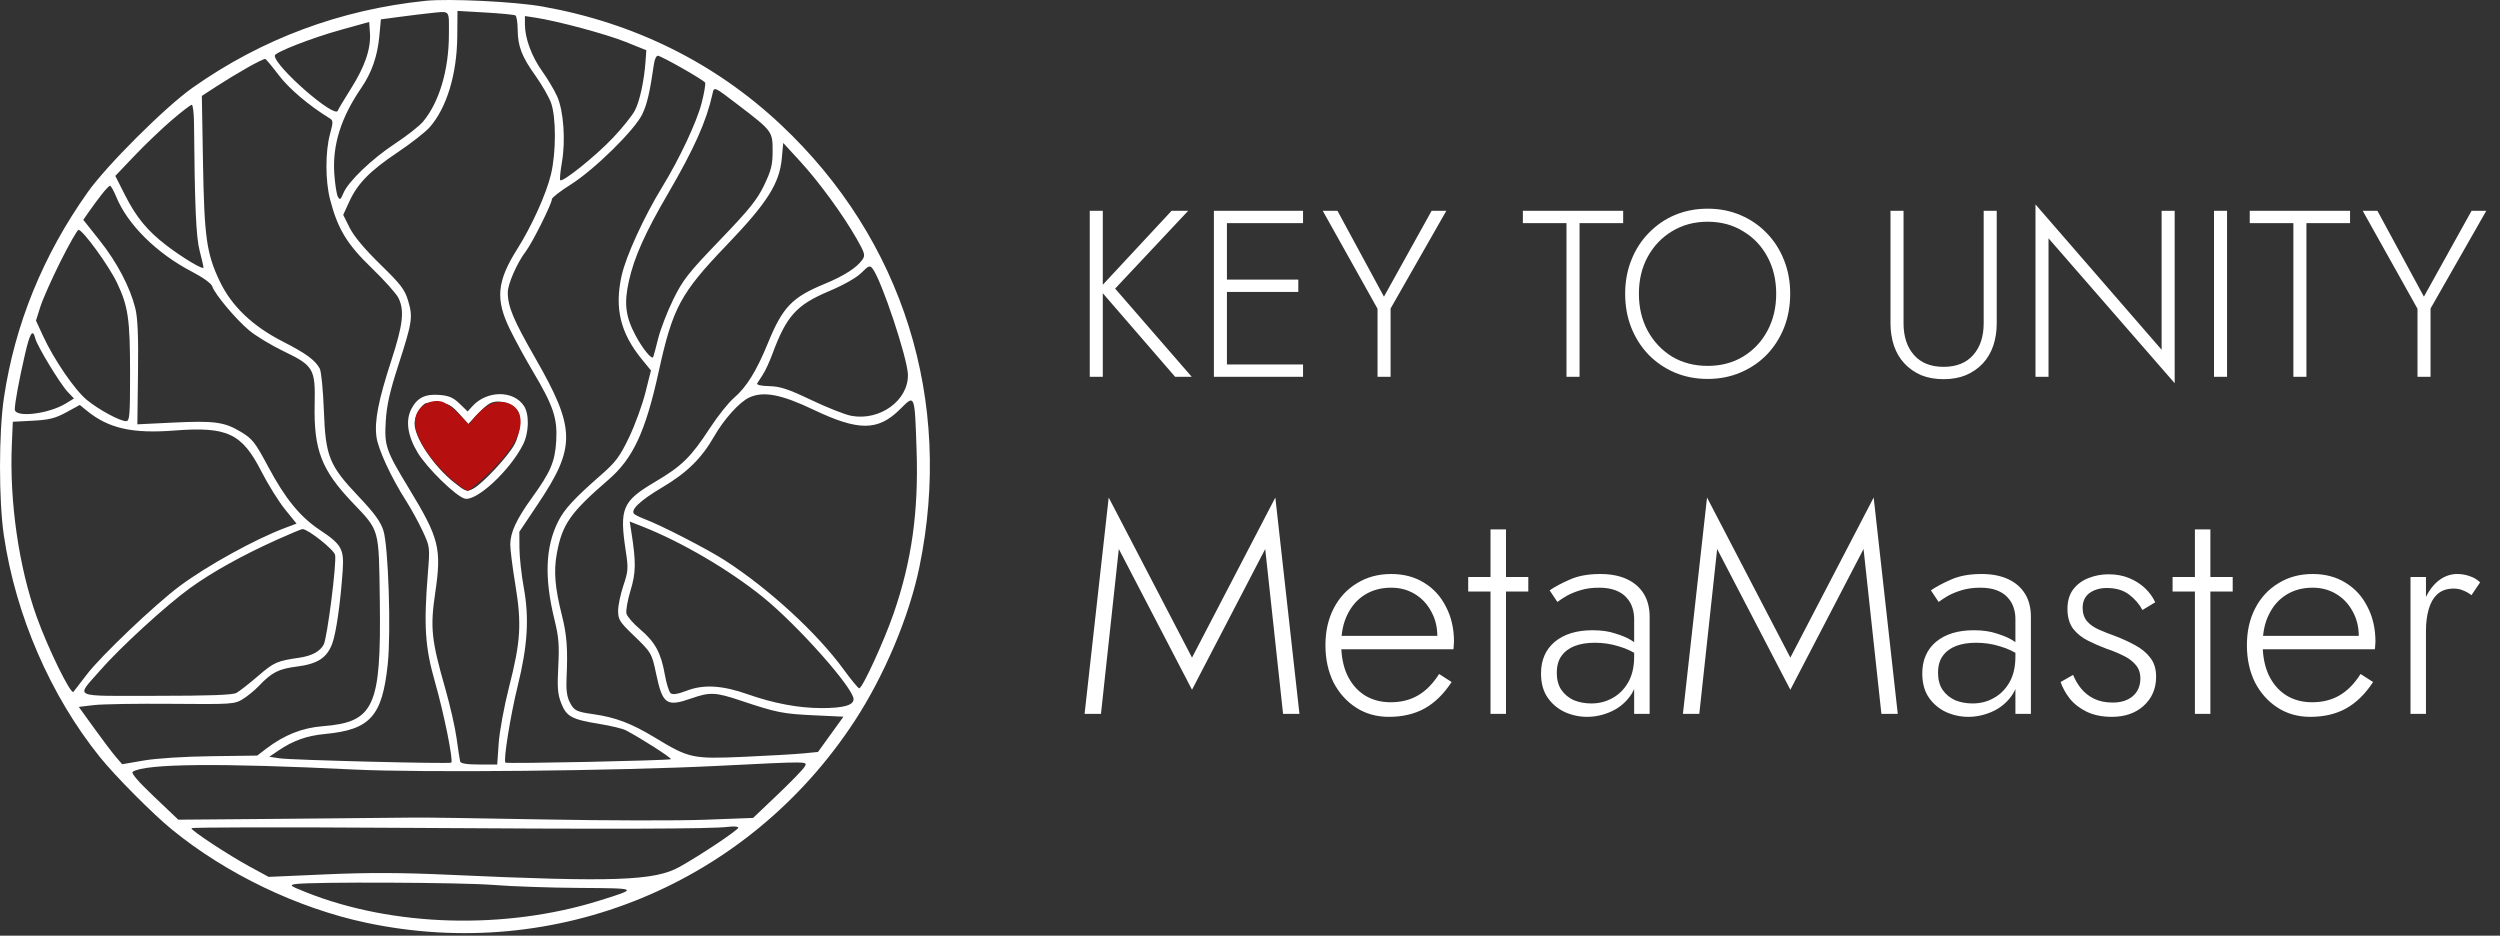 <?xml version="1.0" encoding="UTF-8"?> <svg xmlns="http://www.w3.org/2000/svg" width="171" height="64" viewBox="0 0 171 64" fill="none"><rect x="0" y="0" width="171" height="64" fill="#333333" stroke="none"/><path fill-rule="evenodd" clip-rule="evenodd" d="M37.102 0.446C43.378 1.56 48.9 4.295 53.399 8.518C61.772 16.376 65.231 27.407 62.888 38.778C62.187 42.177 60.492 46.206 58.448 49.33C51.17 60.451 38.054 65.87 25.068 63.119C20.37 62.124 15.47 59.775 11.749 56.732C10.448 55.67 7.875 53.079 6.834 51.786C3.452 47.581 1.078 42.106 0.266 36.637C-0.089 34.245 -0.088 29.609 0.268 27.213C1.015 22.187 2.939 17.463 5.997 13.15C7.305 11.304 11.304 7.319 13.172 6C17.9 2.661 23.27 0.658 29.111 0.056C30.708 -0.109 35.218 0.111 37.102 0.446ZM29.363 0.905C29.04 0.937 28.163 1.044 27.414 1.143L26.053 1.324L25.945 2.486C25.819 3.842 25.423 4.974 24.714 6.009C23.321 8.04 22.732 9.917 22.866 11.891C22.915 12.597 23.025 13.302 23.112 13.458C23.247 13.699 23.302 13.663 23.489 13.211C23.82 12.413 25.433 10.869 27.043 9.808C27.832 9.288 28.681 8.622 28.929 8.328C30.042 7.005 30.705 4.778 30.705 2.359C30.705 0.608 30.842 0.757 29.363 0.905ZM31.277 2.489C31.256 5.073 30.556 7.375 29.39 8.704C29.101 9.033 28.117 9.803 27.205 10.415C25.296 11.694 24.459 12.547 23.884 13.805L23.476 14.696L23.921 15.587C24.21 16.165 24.942 17.039 26.009 18.08C27.432 19.467 27.688 19.803 27.921 20.588C28.251 21.699 28.199 22.035 27.229 25.033C26.658 26.8 26.449 27.736 26.385 28.818C26.285 30.505 26.391 30.809 27.998 33.455C30.039 36.813 30.215 37.519 29.77 40.541C29.417 42.928 29.506 43.779 30.455 47.092C30.785 48.245 31.137 49.793 31.236 50.531C31.335 51.269 31.443 51.967 31.474 52.083C31.515 52.226 31.923 52.292 32.771 52.292H34.01L34.112 50.825C34.169 50.017 34.485 48.3 34.816 47.008C35.617 43.876 35.691 42.679 35.251 40.001C35.057 38.822 34.9 37.577 34.902 37.233C34.907 36.422 35.334 35.502 36.368 34.072C37.665 32.28 37.963 31.583 38.046 30.149C38.135 28.614 37.847 27.755 36.473 25.445C35.953 24.573 35.236 23.259 34.878 22.525C33.873 20.466 33.986 19.241 35.387 17.023C36.375 15.459 37.366 13.262 37.685 11.93C38.044 10.43 38.045 7.992 37.686 7.021C37.537 6.618 37.062 5.793 36.63 5.187C35.685 3.863 35.419 3.172 35.409 2.019C35.405 1.54 35.335 1.106 35.253 1.056C35.171 1.005 34.246 0.915 33.198 0.855L31.292 0.746L31.277 2.489ZM35.905 1.67C35.905 2.619 36.364 3.863 37.086 4.872C37.462 5.397 37.924 6.175 38.113 6.602C38.55 7.59 38.694 9.611 38.435 11.101C38.326 11.727 38.275 12.277 38.322 12.324C38.485 12.488 40.736 10.68 41.916 9.438C42.57 8.75 43.253 7.897 43.434 7.542C43.767 6.889 44.063 5.506 44.157 4.169L44.209 3.436L42.816 2.875C41.487 2.338 38.133 1.436 36.618 1.206L35.905 1.098V1.67ZM23.323 2.039C21.319 2.595 18.794 3.58 18.794 3.805C18.794 4.547 22.914 8.143 23.106 7.569C23.139 7.47 23.543 6.792 24.005 6.062C24.961 4.552 25.379 3.325 25.304 2.246L25.253 1.503L23.323 2.039ZM44.733 4.357C44.455 6.292 44.263 7.123 43.933 7.812C43.417 8.888 40.654 11.605 39.05 12.615C38.335 13.064 37.75 13.518 37.75 13.622C37.75 13.929 36.417 16.599 35.969 17.188C35.367 17.979 34.734 19.42 34.733 20C34.732 20.967 35.107 21.864 36.606 24.48C39.386 29.331 39.409 30.566 36.792 34.478L35.523 36.375L35.53 37.498C35.534 38.115 35.668 39.332 35.828 40.202C36.207 42.267 36.088 44.183 35.41 46.924C34.914 48.931 34.414 52.057 34.572 52.165C34.698 52.252 45.796 52.019 45.887 51.928C45.963 51.852 43.86 50.504 42.806 49.952C42.589 49.838 41.776 49.642 41 49.516C39.106 49.21 38.745 49.014 38.387 48.099C38.145 47.48 38.109 47.025 38.186 45.582C38.263 44.136 38.217 43.566 37.929 42.395C37.222 39.518 37.304 37.394 38.188 35.648C38.614 34.807 39.299 34.069 41.165 32.438C42.114 31.609 42.403 31.218 43.025 29.922C43.43 29.078 43.933 27.701 44.144 26.862L44.526 25.337L43.92 24.598C42.433 22.783 42.021 21.093 42.52 18.849C42.815 17.525 44.05 14.823 45.274 12.826C46.475 10.866 47.66 8.346 47.993 7.042C48.17 6.352 48.276 5.725 48.229 5.649C48.11 5.455 45.215 3.812 44.993 3.812C44.893 3.812 44.776 4.057 44.733 4.357ZM16.939 4.616C16.333 4.958 15.381 5.535 14.822 5.899L13.806 6.56L13.884 11.099C13.972 16.223 14.128 17.34 15.022 19.222C15.832 20.928 17.258 22.295 19.336 23.358C20.931 24.174 21.534 24.612 21.867 25.2C21.972 25.385 22.1 26.668 22.151 28.052C22.269 31.24 22.507 31.828 24.551 33.984C25.621 35.114 26.031 35.68 26.226 36.295C26.566 37.373 26.755 43.23 26.52 45.443C26.143 49 25.324 49.91 22.233 50.204C20.985 50.322 20.049 50.655 19.041 51.341L18.42 51.763L19.152 51.872C19.942 51.99 30.737 52.26 30.867 52.165C31.023 52.05 30.368 48.801 29.759 46.673C29.071 44.265 28.976 42.823 29.268 39.184C29.41 37.411 29.407 37.391 28.902 36.311C28.623 35.713 28.121 34.799 27.789 34.279C26.76 32.671 25.862 30.732 25.749 29.876C25.605 28.785 25.88 27.38 26.774 24.634C27.57 22.19 27.677 21.224 27.247 20.369C27.099 20.074 26.273 19.153 25.413 18.323C23.731 16.7 23.096 15.651 22.575 13.632C22.249 12.369 22.247 10.376 22.57 9.18C22.798 8.34 22.795 8.242 22.546 8.09C21.142 7.23 19.781 6.078 19.078 5.154C18.621 4.554 18.201 4.048 18.144 4.029C18.086 4.01 17.544 4.275 16.939 4.616ZM48.728 6.447C48.319 8.292 47.482 10.167 45.712 13.206C44.117 15.942 43.383 17.581 43.017 19.22C42.674 20.754 42.784 21.654 43.471 22.943C43.949 23.84 44.564 24.599 44.675 24.431C44.7 24.393 44.851 23.833 45.01 23.187C45.169 22.541 45.635 21.328 46.047 20.49C46.711 19.137 47.07 18.68 49.24 16.423C51.253 14.329 51.788 13.665 52.267 12.667C52.755 11.648 52.848 11.27 52.848 10.308C52.848 8.994 52.817 8.953 50.499 7.183C48.795 5.881 48.848 5.903 48.728 6.447ZM11.732 8.231C11.049 8.817 9.905 9.911 9.189 10.664L7.887 12.032L8.544 13.332C9.318 14.862 10.08 15.789 11.385 16.786C12.523 17.656 13.932 18.494 13.923 18.297C13.92 18.219 13.799 17.702 13.654 17.148C13.412 16.22 13.319 14.109 13.269 8.383C13.263 7.714 13.194 7.167 13.116 7.167C13.038 7.167 12.415 7.646 11.732 8.231ZM53.479 10.804C53.321 12.549 52.496 13.853 49.723 16.745C46.533 20.072 46.017 21.033 45.047 25.452C44.154 29.523 43.298 31.363 41.625 32.807C39.004 35.069 38.449 35.864 38.084 37.876C37.864 39.088 37.958 40.193 38.443 42.123C38.777 43.452 38.844 44.402 38.75 46.421C38.714 47.193 38.781 47.667 38.978 48.045C39.274 48.612 39.418 48.684 40.602 48.853C42.102 49.066 43.191 49.48 44.776 50.44C47.152 51.879 47.349 51.921 50.919 51.765C52.579 51.692 54.391 51.587 54.945 51.533L55.951 51.434L56.822 50.227L57.692 49.021L55.647 48.925C53.54 48.826 53.108 48.739 50.642 47.913C48.945 47.345 48.551 47.327 47.312 47.763C45.591 48.368 45.321 48.183 44.881 46.094C44.581 44.666 44.565 44.639 43.258 43.383C42.39 42.547 42.279 42.367 42.279 41.78C42.279 41.416 42.441 40.638 42.64 40.051C42.968 39.078 42.983 38.872 42.806 37.712C42.358 34.764 42.559 34.289 44.825 32.949C46.65 31.87 47.262 31.268 48.566 29.268C49.093 28.461 49.823 27.544 50.189 27.231C51.061 26.484 51.742 25.387 52.527 23.465C53.53 21.011 54.17 20.341 56.386 19.426C57.727 18.873 58.602 18.312 58.99 17.759C59.197 17.464 59.154 17.309 58.593 16.325C57.651 14.672 56.02 12.439 54.725 11.03L53.572 9.776L53.479 10.804ZM6.929 13.332C6.661 13.678 6.274 14.203 6.07 14.499L5.697 15.037L6.803 16.428C8.003 17.937 8.896 19.636 9.256 21.09C9.42 21.754 9.472 22.996 9.439 25.518L9.395 29.024L11.791 28.907C14.671 28.767 15.344 28.858 16.481 29.542C17.268 30.015 17.449 30.247 18.367 31.965C19.515 34.114 20.536 35.361 21.878 36.251C23.368 37.241 23.542 37.552 23.439 39.04C23.282 41.289 22.993 43.302 22.723 44.028C22.361 45.002 21.717 45.416 20.285 45.596C19.058 45.75 18.584 45.993 17.704 46.921C17.427 47.212 16.936 47.615 16.613 47.815C16.046 48.167 15.88 48.178 11.749 48.142C9.396 48.122 7.002 48.16 6.43 48.227L5.389 48.35L6.43 49.795C7.002 50.59 7.67 51.472 7.913 51.757L8.356 52.273L9.842 52.018C10.718 51.868 12.617 51.747 14.46 51.724L17.591 51.683L18.211 51.21C19.443 50.27 20.67 49.783 22.081 49.672C25.601 49.396 26.076 48.351 25.979 41.104C25.911 36.076 25.987 36.347 24.088 34.352C21.981 32.138 21.452 30.75 21.523 27.618C21.576 25.236 21.441 25.006 19.418 24.034C18.567 23.625 17.5 22.98 17.045 22.601C16.131 21.837 14.686 20.114 14.519 19.589C14.456 19.389 13.886 18.978 13.122 18.58C10.716 17.327 8.734 15.367 7.953 13.468C7.78 13.048 7.588 12.704 7.527 12.704C7.466 12.703 7.196 12.986 6.929 13.332ZM4.136 17.888C3.54 19.079 2.919 20.475 2.757 20.991L2.461 21.93L2.944 22.978C3.692 24.6 5.116 26.679 5.941 27.356C6.761 28.028 8.204 28.807 8.628 28.807C8.865 28.807 8.897 28.429 8.897 25.559C8.897 21.825 8.771 20.953 7.996 19.329C7.441 18.166 5.663 15.722 5.371 15.722C5.288 15.722 4.732 16.697 4.136 17.888ZM58.919 18.661C58.582 18.998 57.711 19.492 56.701 19.918C54.47 20.86 53.792 21.614 52.825 24.228C52.627 24.763 52.337 25.389 52.181 25.62C52.024 25.85 51.851 26.118 51.796 26.215C51.732 26.327 52.03 26.398 52.62 26.412C53.368 26.429 53.916 26.611 55.502 27.366C56.58 27.88 57.807 28.364 58.23 28.442C60.183 28.806 62.133 27.391 62.102 25.633C62.083 24.525 60.291 19.144 59.683 18.371C59.498 18.134 59.411 18.167 58.919 18.661ZM1.708 24.236C1.31 25.959 1.012 27.57 1.012 27.999C1.012 28.591 3.309 28.326 4.505 27.596L5.061 27.256L4.64 26.815C4.125 26.278 2.547 23.679 2.414 23.151C2.24 22.458 2.052 22.748 1.708 24.236ZM31.439 27.613L31.987 28.144L32.31 27.788C33.301 26.693 35.127 26.682 35.838 27.766C36.218 28.347 36.185 29.606 35.768 30.423C34.86 32.205 32.59 34.306 31.791 34.105C31.191 33.955 29.204 32.014 28.568 30.957C27.876 29.809 27.726 28.766 28.137 27.971C28.535 27.202 29.087 26.932 30.085 27.015C30.71 27.067 31.014 27.201 31.439 27.613ZM51.254 27.186C50.587 27.491 49.526 28.665 48.852 29.843C47.991 31.349 46.984 32.339 45.295 33.338C43.773 34.239 43.084 34.898 43.387 35.163C43.47 35.236 43.802 35.395 44.125 35.518C45.242 35.94 48.397 37.565 49.572 38.322C52.598 40.274 55.9 43.307 57.713 45.802C58.22 46.5 58.697 47.076 58.771 47.081C58.98 47.098 60.47 43.856 61.124 41.96C62.366 38.365 62.839 34.98 62.693 30.736C62.562 26.919 62.583 26.972 61.577 27.978C60.066 29.489 58.734 29.499 55.639 28.023C53.437 26.974 52.226 26.742 51.254 27.186ZM29.151 27.573C28.807 27.672 28.356 28.466 28.356 28.972C28.356 29.94 29.676 31.907 31.059 33C31.856 33.63 31.929 33.655 32.353 33.435C33.011 33.093 34.796 31.174 35.211 30.362C35.419 29.955 35.569 29.344 35.569 28.91C35.569 28.3 35.487 28.096 35.127 27.813C34.87 27.61 34.438 27.465 34.092 27.465C33.607 27.465 33.365 27.604 32.764 28.232L32.029 28.999L31.409 28.303C30.913 27.748 30.654 27.596 30.117 27.548C29.748 27.515 29.313 27.526 29.151 27.573ZM4.537 28.201C3.784 28.612 3.367 28.717 2.246 28.776L0.877 28.848L0.81 30.379C0.641 34.296 1.284 38.77 2.504 42.177C3.285 44.356 4.84 47.533 5.024 47.323C5.094 47.242 5.504 46.71 5.934 46.141C6.876 44.892 10.594 41.352 12.288 40.09C14.159 38.695 17.447 36.88 19.497 36.11L20.283 35.815L19.497 34.843C19.064 34.309 18.331 33.131 17.868 32.226C16.546 29.64 15.539 29.168 11.945 29.447C9.053 29.672 7.429 29.306 5.943 28.095L5.458 27.699L4.537 28.201ZM43.185 36.391C43.51 38.456 43.5 39.164 43.128 40.389C42.925 41.057 42.8 41.769 42.85 41.97C42.901 42.171 43.322 42.656 43.788 43.048C44.804 43.905 45.216 44.661 45.473 46.137C45.58 46.747 45.759 47.322 45.872 47.416C46.015 47.534 46.355 47.48 46.988 47.238C48.136 46.799 49.409 46.876 51.152 47.49C52.915 48.111 54.637 48.434 56.185 48.434C57.69 48.434 58.384 48.242 58.384 47.824C58.384 47.066 54.561 42.763 52.177 40.837C49.863 38.969 46.625 37.072 43.948 36.017L43.072 35.672L43.185 36.391ZM18.934 36.921C16.556 37.993 14.526 39.123 13.007 40.218C11.37 41.398 8.191 44.31 6.842 45.864C5.179 47.78 4.771 47.595 10.663 47.595C14.259 47.595 15.906 47.537 16.163 47.399C16.365 47.291 17.032 46.77 17.647 46.242C18.743 45.298 18.946 45.208 20.472 44.988C21.321 44.865 21.888 44.56 22.14 44.091C22.383 43.636 23.043 38.442 22.919 37.951C22.827 37.581 21.062 36.187 20.691 36.189C20.616 36.19 19.826 36.519 18.934 36.921ZM49.073 52.387C42.253 52.728 28.845 52.863 24.246 52.637C14.992 52.183 9.978 52.231 9.086 52.782C8.944 52.87 9.406 53.413 10.537 54.489L12.197 56.067L19.731 56.004C23.875 55.969 27.756 55.932 28.356 55.922C28.956 55.911 32.919 55.969 37.163 56.05C41.407 56.13 46.372 56.14 48.196 56.071L51.512 55.946L53.193 54.347C54.117 53.468 54.949 52.608 55.041 52.437C55.239 52.067 55.445 52.069 49.073 52.387ZM13.091 56.651C13.091 56.821 15.62 58.483 17.117 59.296L18.375 59.979L22.317 59.805C25.229 59.677 27.442 59.685 30.788 59.838C41.966 60.347 44.764 60.251 46.473 59.299C47.926 58.489 50.499 56.772 50.499 56.611C50.499 56.531 50.178 56.507 49.786 56.558C48.676 56.702 41.894 56.72 26.888 56.621C19.299 56.571 13.091 56.584 13.091 56.651ZM20.22 60.47C19.763 60.539 19.831 60.592 20.951 61.037C26.884 63.401 34.564 63.614 41.021 61.595C43.69 60.76 43.688 60.759 39.658 60.734C37.64 60.722 34.97 60.629 33.724 60.528C31.572 60.354 21.287 60.31 20.22 60.47Z" fill="white"></path><path d="M33.842 27.547C33.036 27.749 32.332 28.638 32.08 29.057C31.997 28.973 31.158 27.967 30.403 27.547C29.648 27.128 27.97 27.799 28.474 29.477C28.977 31.154 30.906 32.999 31.997 33.586C32.835 32.999 35.1 30.986 35.519 29.477C35.939 27.967 34.848 27.296 33.842 27.547Z" fill="#B50F0F"></path><path d="M74.539 14.42H75.431V25.773H74.539V14.42ZM80.135 14.42H81.27L76.275 19.74L81.514 25.773H80.378L75.172 19.756L80.135 14.42ZM83.5 25.773V24.93H89.128V25.773H83.5ZM83.5 15.263V14.42H89.128V15.263H83.5ZM83.5 19.967V19.124H88.804V19.967H83.5ZM83.03 14.42H83.922V25.773H83.03V14.42ZM97.922 14.42H98.928L95.116 21.102V25.773H94.224V21.119L90.477 14.42H91.483L94.662 20.291L97.922 14.42ZM104.164 15.263V14.42H111.025V15.263H108.041V25.773H107.149V15.263H104.164ZM112.101 20.097C112.101 21.037 112.301 21.881 112.702 22.627C113.112 23.373 113.669 23.962 114.372 24.395C115.086 24.817 115.897 25.027 116.805 25.027C117.713 25.027 118.519 24.817 119.222 24.395C119.935 23.962 120.492 23.373 120.892 22.627C121.292 21.881 121.492 21.037 121.492 20.097C121.492 19.145 121.292 18.302 120.892 17.567C120.492 16.82 119.935 16.237 119.222 15.815C118.519 15.382 117.713 15.166 116.805 15.166C115.897 15.166 115.086 15.382 114.372 15.815C113.669 16.237 113.112 16.82 112.702 17.567C112.301 18.302 112.101 19.145 112.101 20.097ZM111.161 20.097C111.161 19.264 111.301 18.496 111.582 17.794C111.864 17.08 112.258 16.464 112.766 15.945C113.275 15.415 113.869 15.004 114.551 14.712C115.243 14.42 115.994 14.274 116.805 14.274C117.616 14.274 118.362 14.42 119.043 14.712C119.735 15.004 120.335 15.415 120.844 15.945C121.352 16.464 121.746 17.08 122.028 17.794C122.309 18.496 122.449 19.264 122.449 20.097C122.449 20.929 122.309 21.702 122.028 22.416C121.746 23.119 121.352 23.735 120.844 24.265C120.335 24.784 119.735 25.189 119.043 25.482C118.362 25.773 117.616 25.919 116.805 25.919C115.994 25.919 115.243 25.773 114.551 25.482C113.869 25.189 113.275 24.784 112.766 24.265C112.258 23.735 111.864 23.119 111.582 22.416C111.301 21.702 111.161 20.929 111.161 20.097ZM129.31 14.42H130.202V22.108C130.202 23.016 130.44 23.741 130.915 24.281C131.391 24.822 132.067 25.092 132.943 25.092C133.819 25.092 134.494 24.822 134.97 24.281C135.446 23.741 135.684 23.016 135.684 22.108V14.42H136.576V22.108C136.576 22.67 136.495 23.189 136.333 23.665C136.17 24.13 135.933 24.53 135.619 24.865C135.305 25.2 134.922 25.465 134.467 25.66C134.024 25.844 133.516 25.936 132.943 25.936C132.37 25.936 131.856 25.844 131.402 25.66C130.959 25.465 130.58 25.2 130.267 24.865C129.953 24.53 129.715 24.13 129.553 23.665C129.391 23.189 129.31 22.67 129.31 22.108V14.42ZM147.855 14.42H148.748V26.211L140.119 16.301V25.773H139.227V13.982L147.855 23.924V14.42ZM151.438 14.42H152.33V25.773H151.438V14.42ZM153.883 15.263V14.42H160.744V15.263H157.759V25.773H156.867V15.263H153.883ZM169.055 14.42H170.061L166.249 21.102V25.773H165.357V21.119L161.611 14.42H162.616L165.795 20.291L169.055 14.42Z" fill="white"></path><path d="M76.527 37.552L75.306 48.828H74.186L75.835 34.031L81.534 44.981L87.233 34.031L88.882 48.828H87.762L86.541 37.552L81.534 47.179L76.527 37.552ZM94.995 49.032C94.154 49.032 93.407 48.821 92.756 48.401C92.105 47.98 91.589 47.403 91.209 46.671C90.843 45.924 90.66 45.076 90.66 44.127C90.66 43.177 90.85 42.335 91.23 41.603C91.61 40.87 92.139 40.3 92.817 39.893C93.496 39.472 94.276 39.262 95.158 39.262C96.013 39.262 96.759 39.459 97.397 39.852C98.048 40.246 98.55 40.795 98.903 41.501C99.269 42.193 99.453 42.993 99.453 43.903C99.453 43.984 99.446 44.072 99.432 44.167C99.432 44.262 99.425 44.344 99.412 44.411H91.331V43.495H98.618L98.17 44.127C98.197 44.059 98.225 43.97 98.252 43.862C98.292 43.74 98.313 43.624 98.313 43.516C98.313 42.878 98.17 42.308 97.885 41.806C97.614 41.304 97.241 40.911 96.766 40.626C96.291 40.341 95.755 40.198 95.158 40.198C94.466 40.198 93.862 40.361 93.346 40.687C92.844 40.999 92.451 41.447 92.166 42.03C91.881 42.6 91.739 43.278 91.739 44.065C91.739 44.866 91.874 45.565 92.146 46.162C92.43 46.759 92.824 47.22 93.326 47.546C93.842 47.871 94.439 48.034 95.117 48.034C95.836 48.034 96.46 47.878 96.99 47.566C97.532 47.254 98.014 46.766 98.435 46.101L99.29 46.65C98.76 47.464 98.143 48.068 97.438 48.462C96.746 48.842 95.931 49.032 94.995 49.032ZM100.425 39.465H104.536V40.463H100.425V39.465ZM101.951 36.209H103.01V48.828H101.951V36.209ZM106.484 46.019C106.484 46.481 106.586 46.867 106.79 47.179C107.007 47.492 107.292 47.729 107.645 47.892C108.011 48.041 108.411 48.116 108.845 48.116C109.375 48.116 109.856 47.994 110.291 47.749C110.738 47.505 111.098 47.146 111.369 46.671C111.641 46.196 111.776 45.612 111.776 44.92L112.021 45.816C112.021 46.548 111.844 47.152 111.491 47.627C111.139 48.102 110.698 48.455 110.168 48.686C109.639 48.916 109.103 49.032 108.561 49.032C108.031 49.032 107.523 48.923 107.034 48.706C106.546 48.475 106.152 48.143 105.854 47.709C105.555 47.275 105.406 46.725 105.406 46.06C105.406 45.151 105.718 44.432 106.342 43.903C106.98 43.373 107.841 43.109 108.927 43.109C109.538 43.109 110.06 43.183 110.494 43.333C110.942 43.468 111.308 43.624 111.593 43.801C111.878 43.977 112.082 44.127 112.204 44.249V44.92C111.742 44.595 111.247 44.357 110.718 44.208C110.202 44.045 109.66 43.964 109.09 43.964C108.561 43.964 108.099 44.038 107.706 44.188C107.326 44.337 107.027 44.561 106.81 44.859C106.593 45.158 106.484 45.544 106.484 46.019ZM106.525 41.175L105.996 40.381C106.349 40.137 106.803 39.893 107.36 39.649C107.93 39.391 108.628 39.262 109.456 39.262C110.162 39.262 110.765 39.377 111.268 39.608C111.77 39.839 112.156 40.171 112.428 40.605C112.699 41.039 112.835 41.569 112.835 42.193V48.828H111.776V42.335C111.776 42.064 111.736 41.806 111.654 41.562C111.573 41.304 111.437 41.073 111.247 40.87C111.071 40.666 110.827 40.504 110.514 40.381C110.202 40.259 109.822 40.198 109.375 40.198C108.913 40.198 108.499 40.252 108.133 40.361C107.767 40.47 107.448 40.599 107.176 40.748C106.919 40.897 106.702 41.039 106.525 41.175ZM117.453 37.552L116.232 48.828H115.112L116.761 34.031L122.46 44.981L128.159 34.031L129.807 48.828H128.688L127.467 37.552L122.46 47.179L117.453 37.552ZM132.562 46.019C132.562 46.481 132.664 46.867 132.868 47.179C133.085 47.492 133.37 47.729 133.723 47.892C134.089 48.041 134.489 48.116 134.923 48.116C135.453 48.116 135.934 47.994 136.369 47.749C136.816 47.505 137.176 47.146 137.447 46.671C137.719 46.196 137.854 45.612 137.854 44.92L138.099 45.816C138.099 46.548 137.922 47.152 137.569 47.627C137.217 48.102 136.776 48.455 136.246 48.686C135.717 48.916 135.181 49.032 134.638 49.032C134.109 49.032 133.6 48.923 133.112 48.706C132.623 48.475 132.23 48.143 131.931 47.709C131.633 47.275 131.484 46.725 131.484 46.06C131.484 45.151 131.796 44.432 132.42 43.903C133.058 43.373 133.919 43.109 135.005 43.109C135.615 43.109 136.138 43.183 136.572 43.333C137.02 43.468 137.386 43.624 137.671 43.801C137.956 43.977 138.16 44.127 138.282 44.249V44.92C137.82 44.595 137.325 44.357 136.796 44.208C136.28 44.045 135.738 43.964 135.168 43.964C134.638 43.964 134.177 44.038 133.784 44.188C133.404 44.337 133.105 44.561 132.888 44.859C132.671 45.158 132.562 45.544 132.562 46.019ZM132.603 41.175L132.074 40.381C132.427 40.137 132.881 39.893 133.438 39.649C134.008 39.391 134.706 39.262 135.534 39.262C136.24 39.262 136.843 39.377 137.346 39.608C137.848 39.839 138.234 40.171 138.506 40.605C138.777 41.039 138.913 41.569 138.913 42.193V48.828H137.854V42.335C137.854 42.064 137.814 41.806 137.732 41.562C137.651 41.304 137.515 41.073 137.325 40.87C137.149 40.666 136.905 40.504 136.592 40.381C136.28 40.259 135.9 40.198 135.453 40.198C134.991 40.198 134.577 40.252 134.211 40.361C133.845 40.47 133.526 40.599 133.254 40.748C132.997 40.897 132.78 41.039 132.603 41.175ZM141.801 46.162C141.936 46.501 142.12 46.813 142.35 47.098C142.581 47.383 142.873 47.614 143.225 47.79C143.592 47.967 144.019 48.055 144.508 48.055C145.078 48.055 145.532 47.912 145.871 47.627C146.224 47.329 146.401 46.922 146.401 46.406C146.401 46.026 146.292 45.714 146.075 45.47C145.858 45.212 145.573 45.002 145.22 44.839C144.867 44.662 144.487 44.506 144.08 44.371C143.646 44.208 143.225 44.025 142.818 43.821C142.411 43.618 142.072 43.346 141.801 43.007C141.543 42.654 141.414 42.2 141.414 41.643C141.414 41.114 141.543 40.673 141.801 40.32C142.072 39.968 142.418 39.71 142.839 39.547C143.273 39.37 143.734 39.282 144.223 39.282C144.752 39.282 145.227 39.37 145.648 39.547C146.068 39.723 146.428 39.954 146.726 40.239C147.025 40.524 147.255 40.843 147.418 41.196L146.543 41.725C146.326 41.318 146.021 40.965 145.627 40.666C145.234 40.368 144.725 40.219 144.101 40.219C143.639 40.219 143.246 40.334 142.92 40.565C142.608 40.795 142.452 41.135 142.452 41.582C142.452 41.949 142.554 42.254 142.757 42.498C142.961 42.729 143.232 42.919 143.571 43.068C143.911 43.217 144.27 43.36 144.65 43.495C145.152 43.685 145.614 43.896 146.034 44.127C146.468 44.357 146.814 44.642 147.072 44.981C147.344 45.321 147.479 45.755 147.479 46.284C147.479 47.098 147.194 47.763 146.624 48.279C146.068 48.781 145.342 49.032 144.447 49.032C143.795 49.032 143.225 48.916 142.737 48.686C142.262 48.455 141.875 48.157 141.577 47.79C141.292 47.424 141.082 47.044 140.946 46.65L141.801 46.162ZM148.605 39.465H152.717V40.463H148.605V39.465ZM150.132 36.209H151.19V48.828H150.132V36.209ZM158.023 49.032C157.182 49.032 156.436 48.821 155.785 48.401C155.133 47.98 154.618 47.403 154.238 46.671C153.871 45.924 153.688 45.076 153.688 44.127C153.688 43.177 153.878 42.335 154.258 41.603C154.638 40.87 155.167 40.3 155.846 39.893C156.524 39.472 157.304 39.262 158.186 39.262C159.041 39.262 159.787 39.459 160.425 39.852C161.076 40.246 161.579 40.795 161.931 41.501C162.298 42.193 162.481 42.993 162.481 43.903C162.481 43.984 162.474 44.072 162.46 44.167C162.46 44.262 162.454 44.344 162.44 44.411H154.36V43.495H161.646L161.199 44.127C161.226 44.059 161.253 43.97 161.28 43.862C161.321 43.74 161.341 43.624 161.341 43.516C161.341 42.878 161.199 42.308 160.914 41.806C160.642 41.304 160.269 40.911 159.794 40.626C159.319 40.341 158.783 40.198 158.186 40.198C157.494 40.198 156.89 40.361 156.375 40.687C155.873 40.999 155.479 41.447 155.194 42.03C154.909 42.6 154.767 43.278 154.767 44.065C154.767 44.866 154.903 45.565 155.174 46.162C155.459 46.759 155.852 47.22 156.354 47.546C156.87 47.871 157.467 48.034 158.146 48.034C158.865 48.034 159.489 47.878 160.018 47.566C160.561 47.254 161.043 46.766 161.463 46.101L162.318 46.65C161.789 47.464 161.171 48.068 160.466 48.462C159.774 48.842 158.96 49.032 158.023 49.032ZM165.936 39.465V48.828H164.878V39.465H165.936ZM169.05 40.707C168.847 40.558 168.65 40.449 168.46 40.381C168.284 40.3 168.073 40.259 167.829 40.259C167.368 40.259 166.995 40.388 166.71 40.646C166.438 40.904 166.241 41.25 166.119 41.684C165.997 42.118 165.936 42.6 165.936 43.129H165.448C165.448 42.383 165.563 41.725 165.794 41.155C166.024 40.571 166.336 40.11 166.73 39.771C167.137 39.432 167.585 39.262 168.073 39.262C168.372 39.262 168.65 39.309 168.908 39.404C169.179 39.486 169.423 39.628 169.641 39.832L169.05 40.707Z" fill="white"></path></svg> 